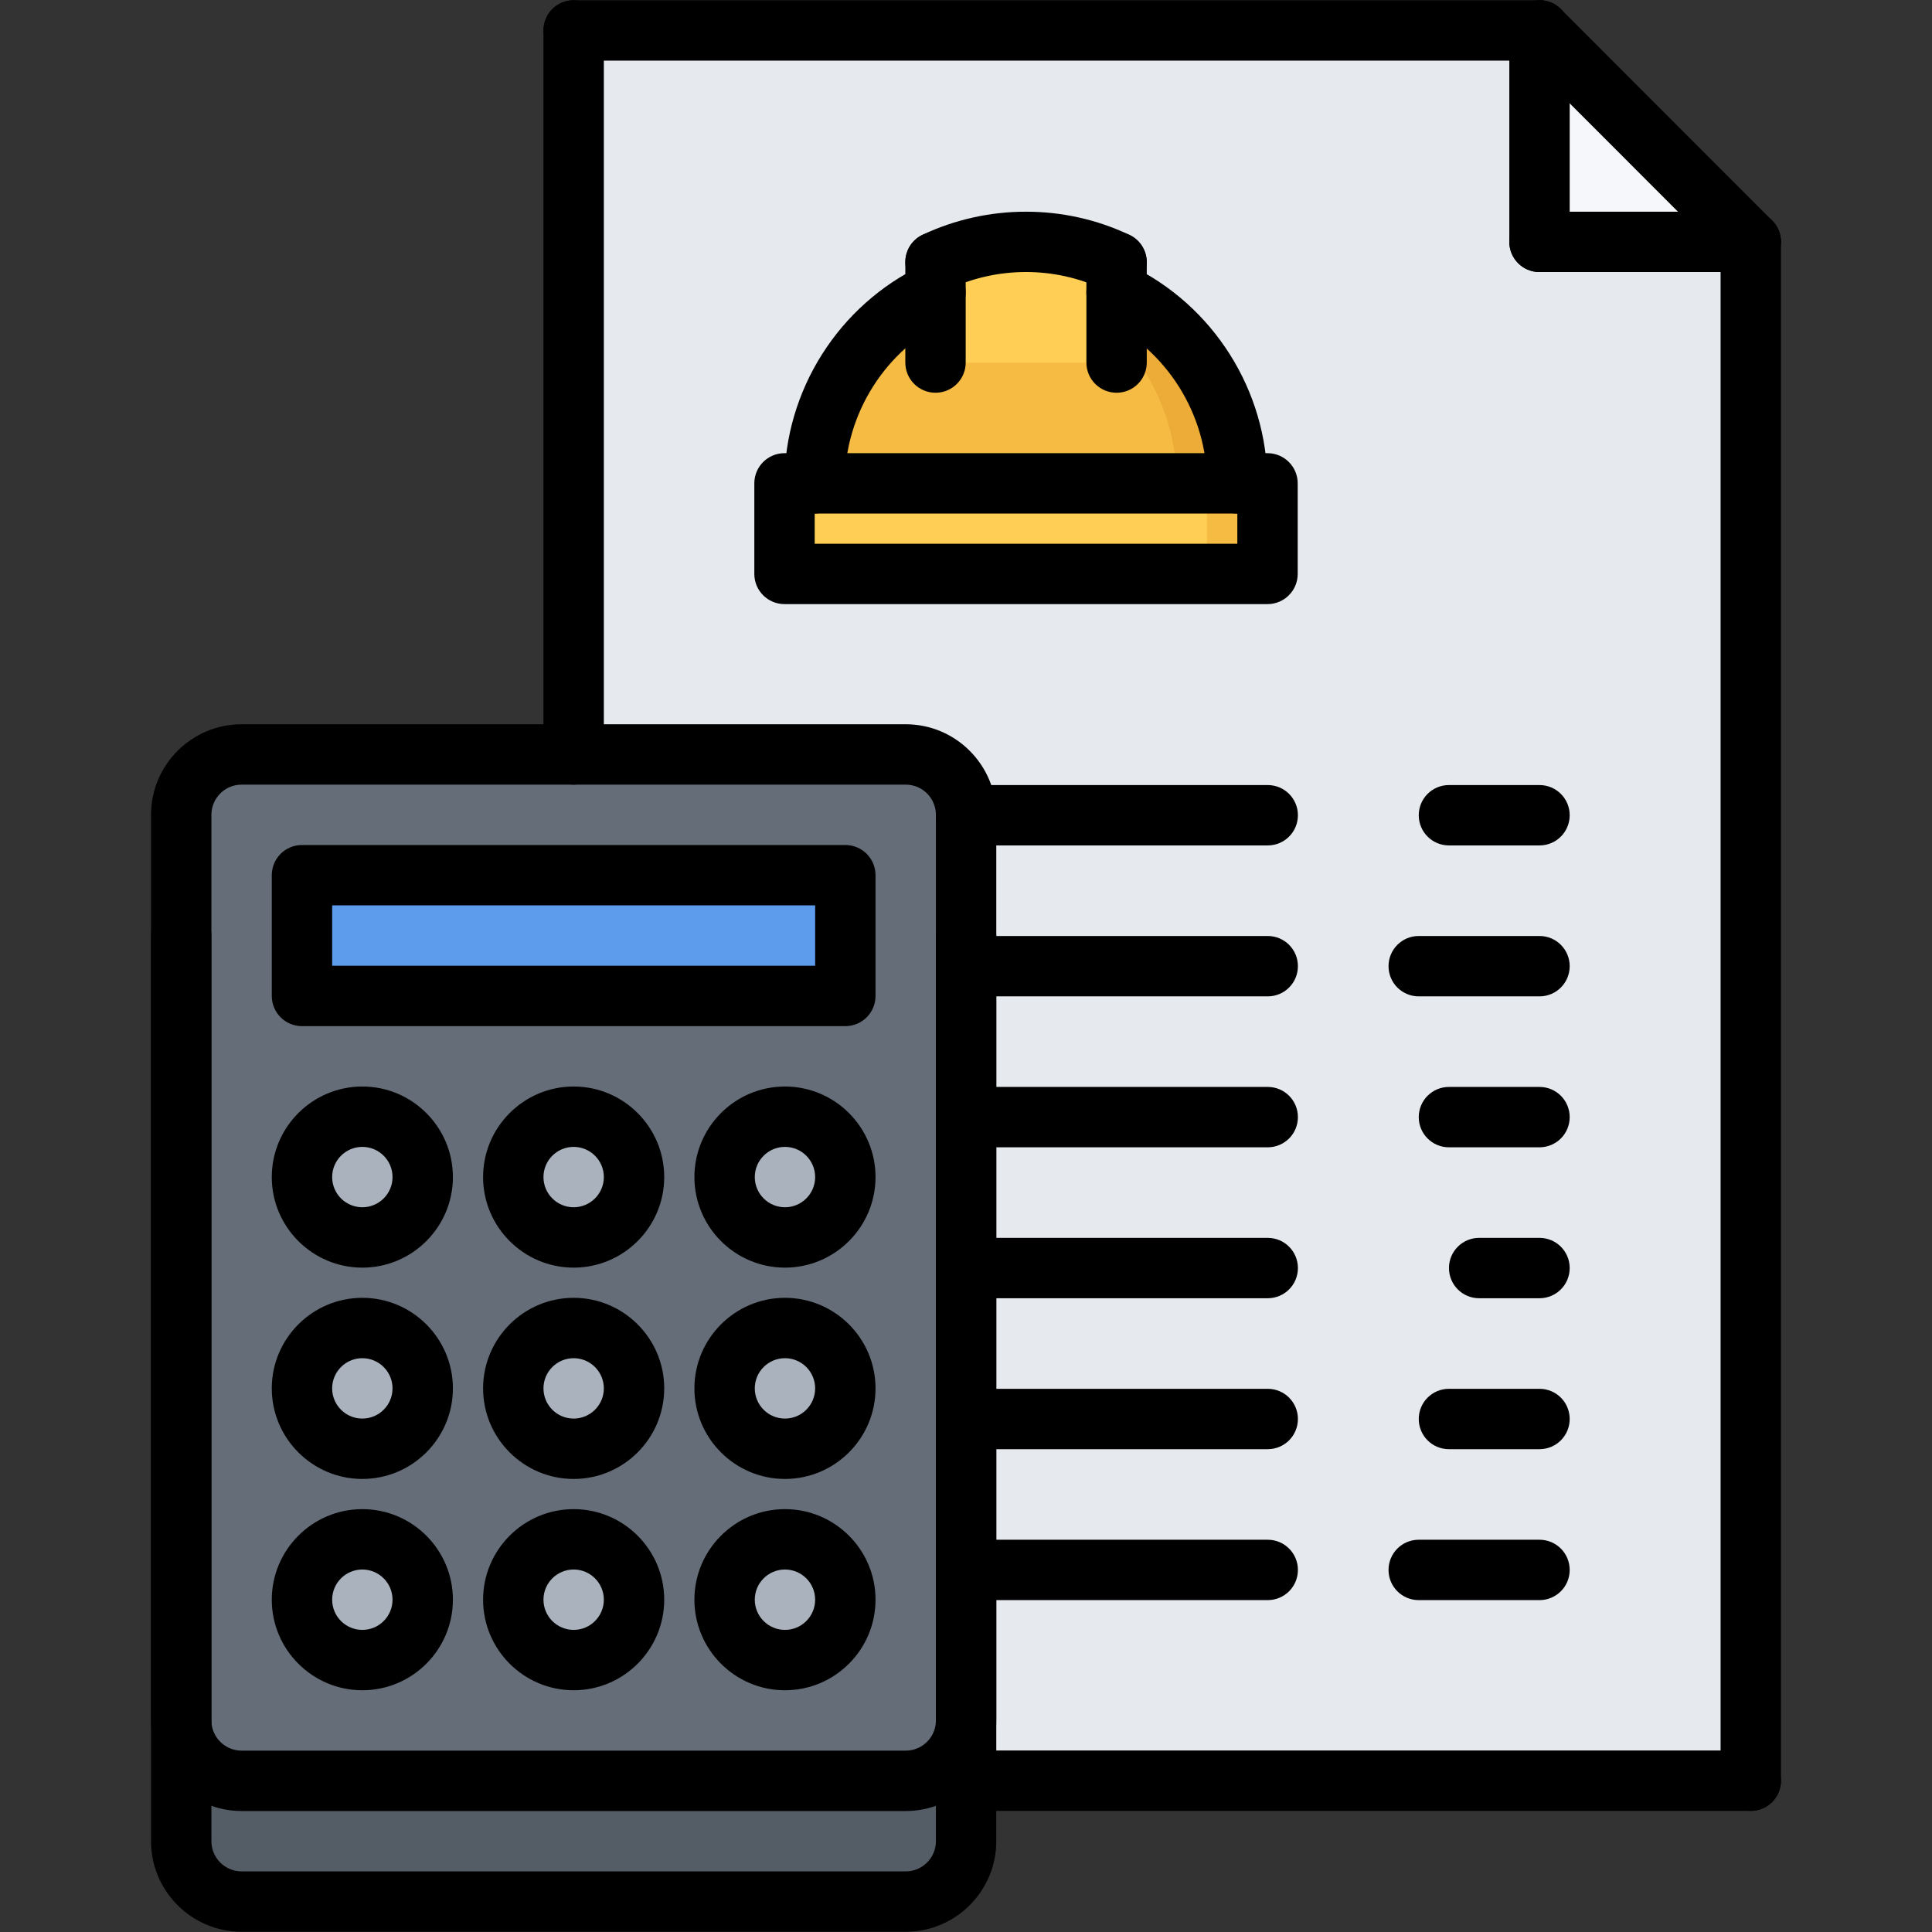 <svg id="icons" enable-background="new 0 0 64 64" height="512" viewBox="0 0 64 64" width="512" xmlns="http://www.w3.org/2000/svg"><rect x="0" y="0" width="64" height="64" fill="#333333" stroke="none"/><path d="m19.005 36.995c1.101 0 2 .89 2 2 0 1.1-.899 2-2 2-1.109 0-2-.9-2-2 0-1.11.891-2 2-2z" fill="#aab2bd"/><path d="m50.995 1.005 7 7.01h-7z" fill="#f5f7fa"/><path d="m36.985 8.685v1c2.37 1.13 4 3.54 4 6.33h-14c0-2.79 1.64-5.21 4-6.33v-1c.91-.43 1.93-.67 3-.67s2.09.24 3 .67z" fill="#f6bb42"/><path d="m36.985 9.685v-1c-.91-.43-1.93-.67-3-.67-.34 0-.673.032-1.001.079.704.101 1.378.298 1.999.591v1c2.37 1.13 4 3.54 4 6.33h2.002c0-2.79-1.63-5.201-4-6.33z" fill="#edab37"/><path d="m26.985 16.015h14 1v3h-16v-3z" fill="#ffce54"/><path d="m40.985 16.015h-1.002v3h2.002v-3z" fill="#f6bb42"/><g fill="#aab2bd"><path d="m19.005 43.995c1.101 0 2 .89 2 2 0 1.1-.899 2-2 2-1.109 0-2-.9-2-2 0-1.11.891-2 2-2z"/><path d="m12.005 36.995c1.101 0 2 .89 2 2 0 1.1-.899 2-2 2-1.109 0-2-.9-2-2 0-1.11.891-2 2-2z"/><path d="m12.005 43.995c1.101 0 2 .89 2 2 0 1.1-.899 2-2 2-1.109 0-2-.9-2-2 0-1.11.891-2 2-2z"/><path d="m19.005 50.995c1.101 0 2 .89 2 2 0 1.1-.899 2-2 2-1.109 0-2-.9-2-2 0-1.11.891-2 2-2z"/></g><path d="m8.005 58.995h22c1.101 0 2-.9 2-2v2 2c0 1.1-.899 2-2 2h-22c-1.1 0-2-.9-2-2v-4c0 1.1.9 2 2 2z" fill="#545c66"/><path d="m12.005 50.995c1.101 0 2 .89 2 2 0 1.1-.899 2-2 2-1.109 0-2-.9-2-2 0-1.11.891-2 2-2z" fill="#aab2bd"/><path d="m26.005 36.995c1.101 0 2 .89 2 2 0 1.1-.899 2-2 2-1.109 0-2-.9-2-2 0-1.11.891-2 2-2z" fill="#aab2bd"/><path d="m30.985 8.685v1c-2.36 1.12-4 3.54-4 6.33h-1v3h16v-3h-1c0-2.79-1.63-5.2-4-6.33v-1c-.91-.43-1.93-.67-3-.67s-2.089.24-3 .67zm1.02 43.32v-5-5-5-5-1.01-3.99-.01c0-1.101-.899-2-2-2h-11v-23.99h31.99v7.01h7v50.98h-25.99v-2z" fill="#e6e9ed"/><path d="m26.005 43.995c1.101 0 2 .89 2 2 0 1.1-.899 2-2 2-1.109 0-2-.9-2-2 0-1.11.891-2 2-2z" fill="#aab2bd"/><path d="m26.005 50.995c-1.109 0-2 .89-2 2 0 1.1.891 2 2 2 1.101 0 2-.9 2-2 0-1.11-.9-2-2-2zm-14-10c1.101 0 2-.9 2-2 0-1.11-.899-2-2-2-1.109 0-2 .89-2 2 0 1.1.891 2 2 2zm0 10c-1.109 0-2 .89-2 2 0 1.1.891 2 2 2 1.101 0 2-.9 2-2 0-1.11-.9-2-2-2zm0-7c-1.109 0-2 .89-2 2 0 1.1.891 2 2 2 1.101 0 2-.9 2-2 0-1.11-.9-2-2-2zm7-3c1.101 0 2-.9 2-2 0-1.11-.899-2-2-2-1.109 0-2 .89-2 2 0 1.1.891 2 2 2zm0 10c-1.109 0-2 .89-2 2 0 1.1.891 2 2 2 1.101 0 2-.9 2-2 0-1.11-.9-2-2-2zm0-7c-1.109 0-2 .89-2 2 0 1.1.891 2 2 2 1.101 0 2-.9 2-2 0-1.11-.9-2-2-2zm7-3c1.101 0 2-.9 2-2 0-1.11-.899-2-2-2-1.109 0-2 .89-2 2 0 1.1.891 2 2 2zm0 7c1.101 0 2-.9 2-2 0-1.11-.899-2-2-2-1.109 0-2 .89-2 2 0 1.1.891 2 2 2zm6 4.01v4.99c0 1.1-.899 2-2 2h-22c-1.1 0-2-.9-2-2v-26-4c0-1.101.9-2 2-2h11 11c1.101 0 2 .899 2 2v.01 3.99 1.01 5 5 5zm-4-19.01v-4h-18v4z" fill="#656d78"/><path d="m26.005 50.995c1.101 0 2 .89 2 2 0 1.1-.899 2-2 2-1.109 0-2-.9-2-2 0-1.11.891-2 2-2z" fill="#aab2bd"/><path d="m10.005 28.995h18v4h-18z" fill="#5d9cec"/><path d="m30.986 12.015h5.998v-3.33c-.91-.43-1.929-.67-2.999-.67s-2.089.24-2.999.67z" fill="#ffce54"/><path d="m30.003 59.992h-22c-1.654 0-3-1.346-3-3v-30c0-1.654 1.346-3 3-3h22c1.654 0 3 1.346 3 3v30c0 1.654-1.346 3-3 3zm-22-34c-.552 0-1 .448-1 1v30c0 .552.448 1 1 1h22c.552 0 1-.448 1-1v-30c0-.552-.448-1-1-1z"/><path d="m30.003 63.992h-22c-1.654 0-3-1.346-3-3v-30c0-.553.447-1 1-1s1 .447 1 1v30c0 .552.448 1 1 1h22c.552 0 1-.448 1-1v-30c0-.553.447-1 1-1s1 .447 1 1v30c0 1.654-1.346 3-3 3z"/><path d="m28.003 33.992h-18c-.553 0-1-.447-1-1v-4c0-.553.447-1 1-1h18c.553 0 1 .447 1 1v4c0 .553-.447 1-1 1zm-17-2h16v-2h-16z"/><path d="m26.003 41.992c-1.654 0-3-1.346-3-3s1.346-3 3-3 3 1.346 3 3-1.346 3-3 3zm0-4c-.552 0-1 .448-1 1s.448 1 1 1 1-.448 1-1-.448-1-1-1z"/><path d="m19.003 41.992c-1.654 0-3-1.346-3-3s1.346-3 3-3 3 1.346 3 3-1.346 3-3 3zm0-4c-.552 0-1 .448-1 1s.448 1 1 1 1-.448 1-1-.448-1-1-1z"/><path d="m12.003 41.992c-1.654 0-3-1.346-3-3s1.346-3 3-3 3 1.346 3 3-1.346 3-3 3zm0-4c-.552 0-1 .448-1 1s.448 1 1 1 1-.448 1-1-.448-1-1-1z"/><path d="m26.003 48.992c-1.654 0-3-1.346-3-3s1.346-3 3-3 3 1.346 3 3-1.346 3-3 3zm0-4c-.552 0-1 .448-1 1s.448 1 1 1 1-.448 1-1-.448-1-1-1z"/><path d="m19.003 48.992c-1.654 0-3-1.346-3-3s1.346-3 3-3 3 1.346 3 3-1.346 3-3 3zm0-4c-.552 0-1 .448-1 1s.448 1 1 1 1-.448 1-1-.448-1-1-1z"/><path d="m12.003 48.992c-1.654 0-3-1.346-3-3s1.346-3 3-3 3 1.346 3 3-1.346 3-3 3zm0-4c-.552 0-1 .448-1 1s.448 1 1 1 1-.448 1-1-.448-1-1-1z"/><path d="m26.003 55.992c-1.654 0-3-1.346-3-3s1.346-3 3-3 3 1.346 3 3-1.346 3-3 3zm0-4c-.552 0-1 .448-1 1s.448 1 1 1 1-.448 1-1-.448-1-1-1z"/><path d="m19.003 55.992c-1.654 0-3-1.346-3-3s1.346-3 3-3 3 1.346 3 3-1.346 3-3 3zm0-4c-.552 0-1 .448-1 1s.448 1 1 1 1-.448 1-1-.448-1-1-1z"/><path d="m12.003 55.992c-1.654 0-3-1.346-3-3s1.346-3 3-3 3 1.346 3 3-1.346 3-3 3zm0-4c-.552 0-1 .448-1 1s.448 1 1 1 1-.448 1-1-.448-1-1-1z"/><path d="m50.998 2.008h-31.995c-.553 0-1-.447-1-1s.447-1 1-1h31.995c.553 0 1 .447 1 1s-.447 1-1 1z"/><path d="m57.997 59.988c-.553 0-1-.447-1-1v-50.974c0-.553.447-1 1-1s1 .447 1 1v50.975c0 .552-.447.999-1 .999z"/><path d="m19.003 25.992c-.553 0-1-.447-1-1v-23.984c0-.553.447-1 1-1s1 .447 1 1v23.984c0 .553-.447 1-1 1z"/><path d="m57.997 59.988h-25.992c-.553 0-1-.447-1-1s.447-1 1-1h25.992c.553 0 1 .447 1 1s-.447 1-1 1z"/><path d="m26.985 17.012c-.553 0-1-.447-1-1 0-3.074 1.796-5.913 4.576-7.231.502-.236 1.097-.023 1.332.475.237.499.024 1.096-.475 1.332-2.086.989-3.434 3.119-3.434 5.425.001.551-.446.999-.999.999z"/><path d="m40.985 17.012c-.553 0-1-.447-1-1 0-2.304-1.345-4.433-3.427-5.423-.499-.237-.711-.834-.474-1.333.238-.499.832-.71 1.333-.474 2.774 1.32 4.567 4.158 4.567 7.229.001.553-.446 1.001-.999 1.001z"/><path d="m36.987 9.686c-.144 0-.29-.031-.429-.098-1.609-.767-3.521-.771-5.141-.002-.503.238-1.097.022-1.332-.477s-.022-1.096.477-1.332c2.16-1.021 4.709-1.019 6.855.006.499.237.711.834.473 1.332-.17.361-.529.571-.903.571z"/><path d="m41.988 20.012h-16c-.553 0-1-.447-1-1v-3c0-.553.447-1 1-1h16c.553 0 1 .447 1 1v3c0 .552-.447 1-1 1zm-15-2h14v-1h-14z"/><path d="m36.988 13.01c-.553 0-1-.447-1-1v-3.324c0-.553.447-1 1-1s1 .447 1 1v3.324c0 .553-.447 1-1 1z"/><path d="m30.99 13.01c-.553 0-1-.447-1-1v-3.328c0-.553.447-1 1-1s1 .447 1 1v3.328c0 .553-.447 1-1 1z"/><path d="m50.998 28.006h-3c-.553 0-1-.447-1-1s.447-1 1-1h3c.553 0 1 .447 1 1s-.447 1-1 1z"/><path d="m41.995 28.006h-9.992c-.553 0-1-.447-1-1s.447-1 1-1h9.992c.553 0 1 .447 1 1s-.447 1-1 1z"/><path d="m50.998 33.006h-4.001c-.553 0-1-.447-1-1s.447-1 1-1h4.001c.553 0 1 .447 1 1s-.447 1-1 1z"/><path d="m41.995 33.006h-9.992c-.553 0-1-.447-1-1s.447-1 1-1h9.992c.553 0 1 .447 1 1s-.447 1-1 1z"/><path d="m50.998 38.006h-3c-.553 0-1-.447-1-1s.447-1 1-1h3c.553 0 1 .447 1 1s-.447 1-1 1z"/><path d="m41.995 38.006h-9.992c-.553 0-1-.447-1-1s.447-1 1-1h9.992c.553 0 1 .447 1 1s-.447 1-1 1z"/><path d="m50.998 43.006h-1.999c-.553 0-1-.447-1-1s.447-1 1-1h1.999c.553 0 1 .447 1 1s-.447 1-1 1z"/><path d="m41.995 43.006h-9.992c-.553 0-1-.447-1-1s.447-1 1-1h9.992c.553 0 1 .447 1 1s-.447 1-1 1z"/><path d="m50.998 48.006h-3c-.553 0-1-.447-1-1s.447-1 1-1h3c.553 0 1 .447 1 1s-.447 1-1 1z"/><path d="m41.995 48.006h-9.992c-.553 0-1-.447-1-1s.447-1 1-1h9.992c.553 0 1 .447 1 1s-.447 1-1 1z"/><path d="m50.998 53.006h-4.001c-.553 0-1-.447-1-1s.447-1 1-1h4.001c.553 0 1 .447 1 1s-.447 1-1 1z"/><path d="m41.995 53.006h-9.992c-.553 0-1-.447-1-1s.447-1 1-1h9.992c.553 0 1 .447 1 1s-.447 1-1 1z"/><path d="m50.998 9.012c-.553 0-1-.447-1-1v-7.004c0-.553.447-1 1-1s1 .447 1 1v7.004c0 .552-.447 1-1 1z"/><path d="m57.997 9.012h-6.999c-.553 0-1-.447-1-1s.447-1 1-1h6.999c.553 0 1 .447 1 1s-.447 1-1 1z"/><path d="m57.997 9.012c-.256 0-.512-.098-.707-.293l-6.999-7.004c-.391-.391-.391-1.024 0-1.414.391-.391 1.023-.391 1.414 0l6.999 7.004c.391.391.391 1.024 0 1.414-.195.195-.451.293-.707.293z"/></svg>